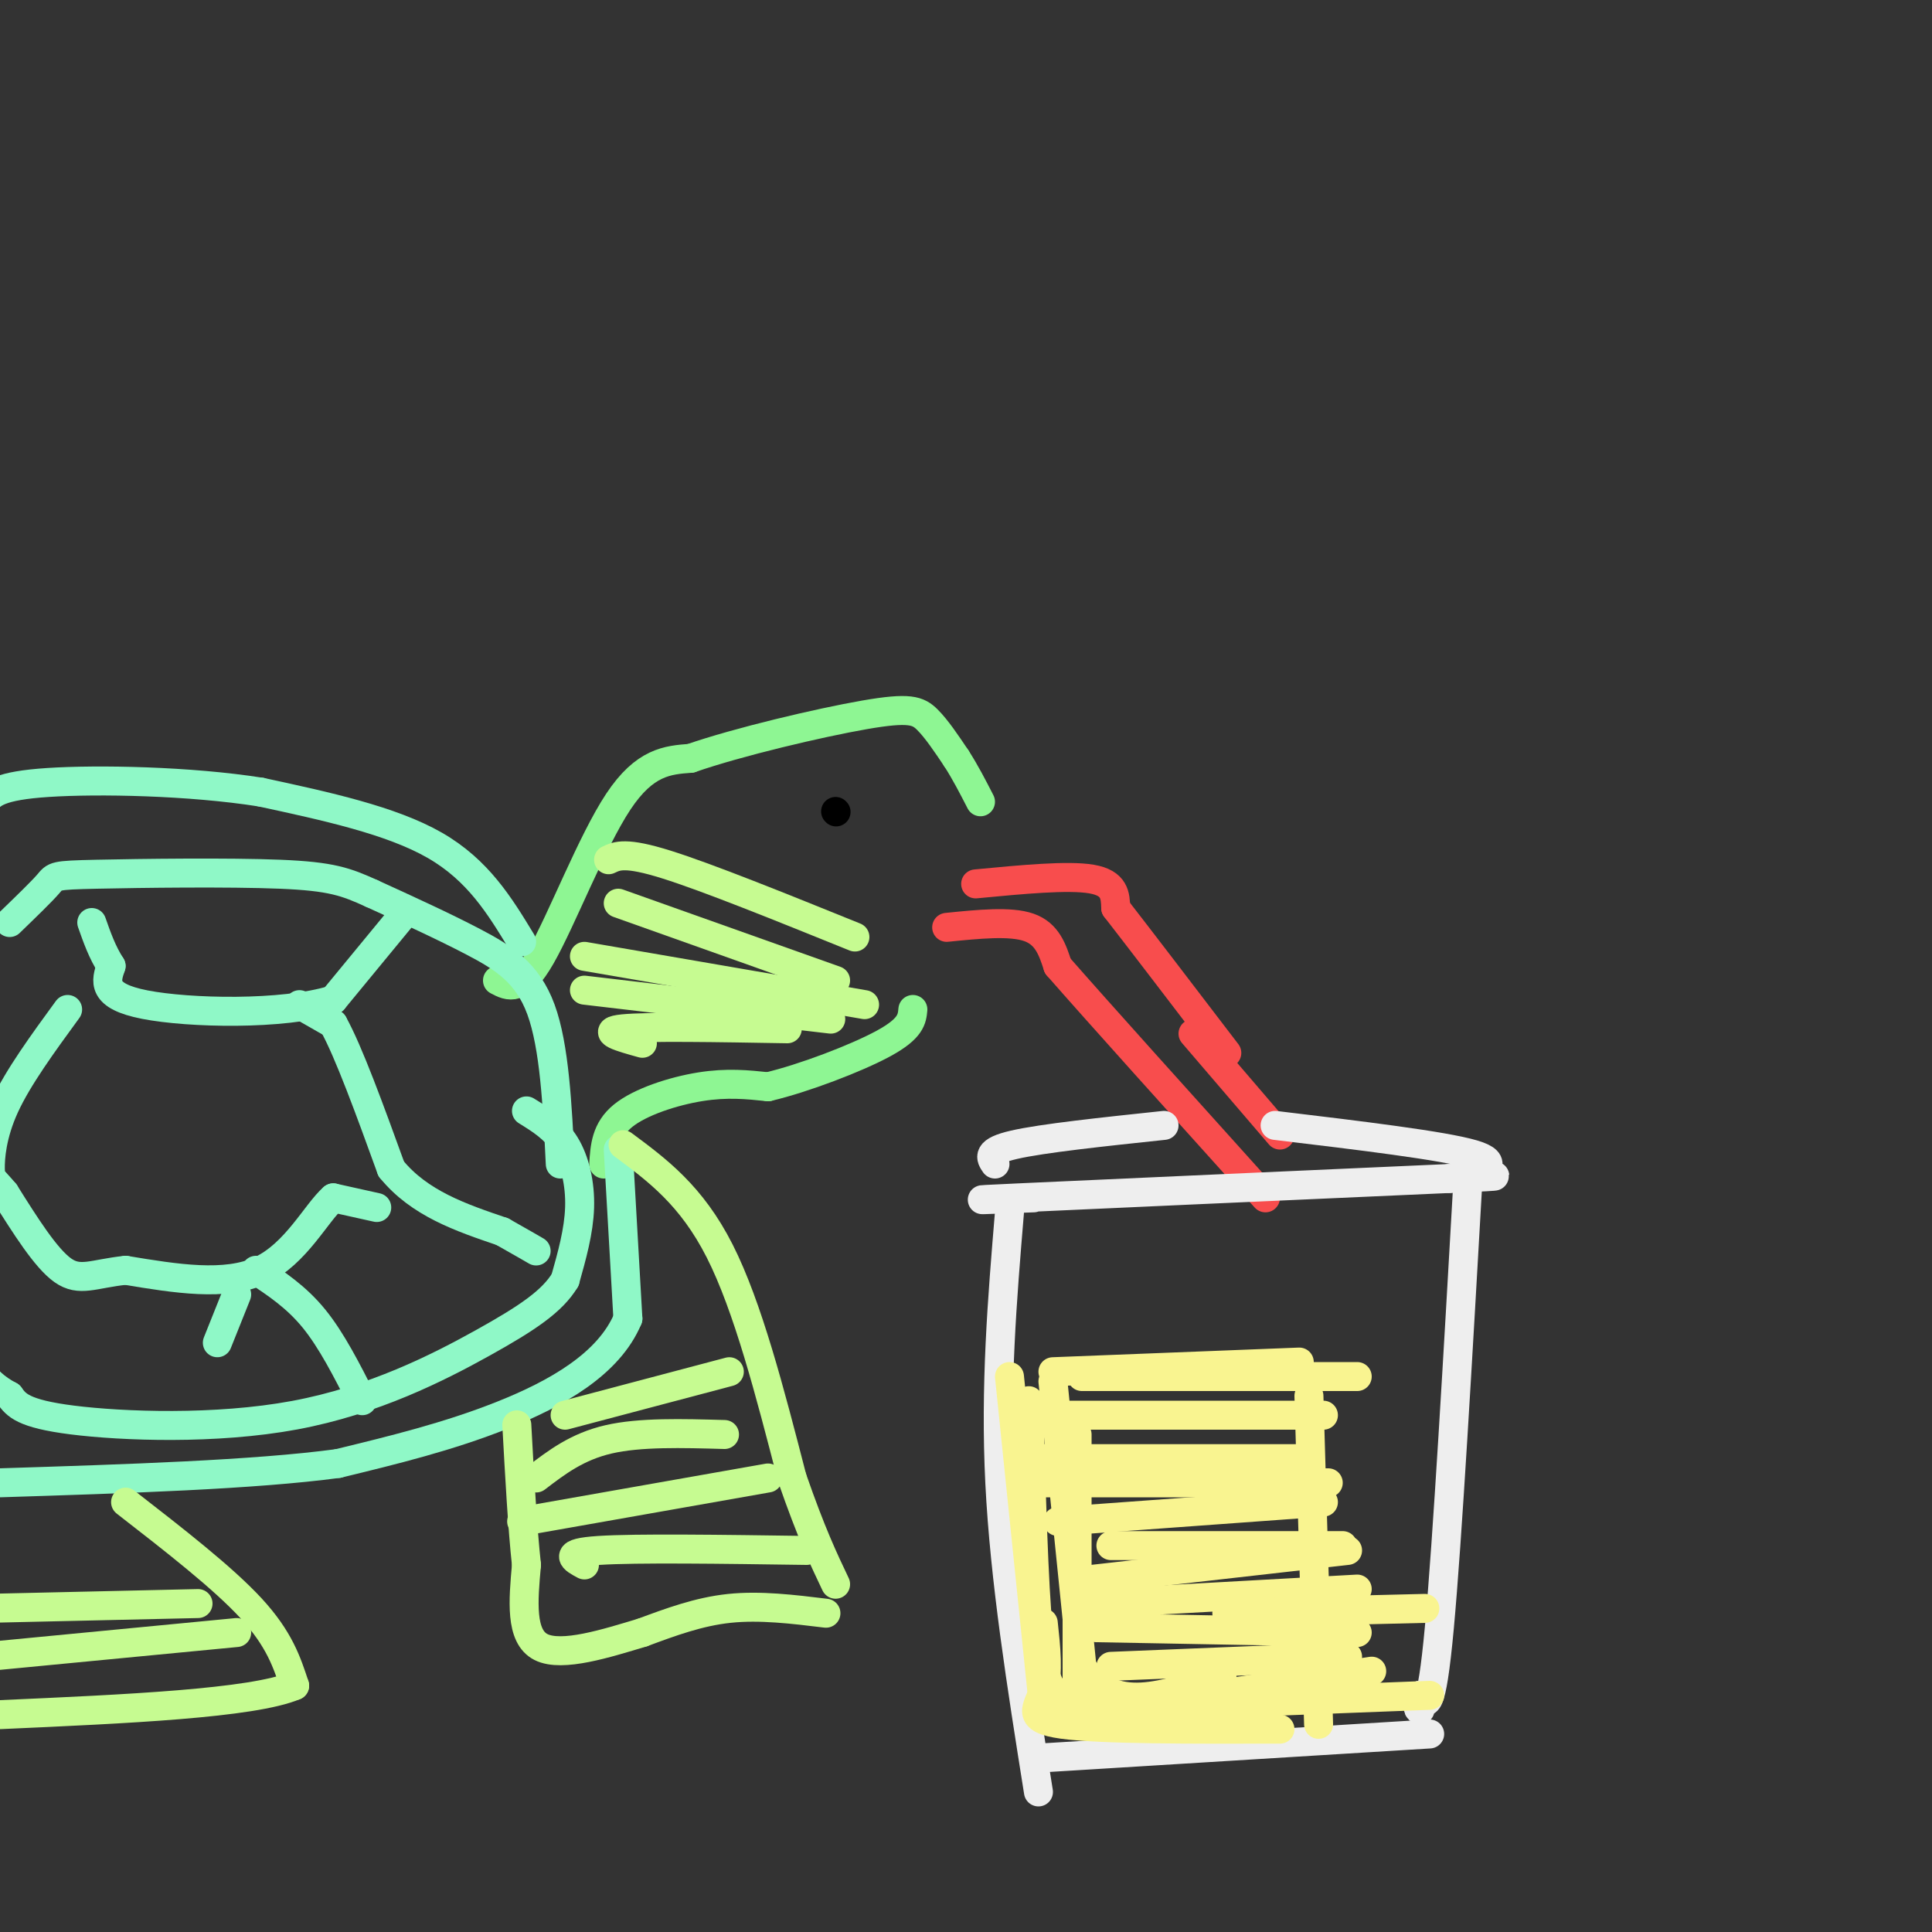 <svg viewBox='0 0 400 400' version='1.1' xmlns='http://www.w3.org/2000/svg' xmlns:xlink='http://www.w3.org/1999/xlink'><rect x="0" y="0" width="400" height="400" fill="#333333" stroke="none"/><g fill='none' stroke='rgb(142,246,147)' stroke-width='6' stroke-linecap='round' stroke-linejoin='round'><path d='M103,203c2.356,1.244 4.711,2.489 9,-5c4.289,-7.489 10.511,-23.711 16,-32c5.489,-8.289 10.244,-8.644 15,-9'/><path d='M143,157c9.762,-3.393 26.667,-7.375 36,-9c9.333,-1.625 11.095,-0.893 13,1c1.905,1.893 3.952,4.946 6,8'/><path d='M198,157c1.833,2.833 3.417,5.917 5,9'/><path d='M125,241c0.222,-3.556 0.444,-7.111 4,-10c3.556,-2.889 10.444,-5.111 16,-6c5.556,-0.889 9.778,-0.444 14,0'/><path d='M159,225c7.244,-1.689 18.356,-5.911 24,-9c5.644,-3.089 5.822,-5.044 6,-7'/></g>
<g fill='none' stroke='rgb(143,248,199)' stroke-width='6' stroke-linecap='round' stroke-linejoin='round'><path d='M116,241c-0.600,-12.178 -1.200,-24.356 -4,-32c-2.800,-7.644 -7.800,-10.756 -14,-14c-6.200,-3.244 -13.600,-6.622 -21,-10'/><path d='M77,185c-5.383,-2.447 -8.340,-3.563 -19,-4c-10.660,-0.437 -29.024,-0.195 -38,0c-8.976,0.195 -8.565,0.341 -10,2c-1.435,1.659 -4.718,4.829 -8,8'/><path d='M109,230c2.978,1.844 5.956,3.689 8,7c2.044,3.311 3.156,8.089 3,13c-0.156,4.911 -1.578,9.956 -3,15'/><path d='M117,265c-2.643,4.388 -7.750,7.856 -17,13c-9.250,5.144 -22.644,11.962 -39,15c-16.356,3.038 -35.673,2.297 -46,1c-10.327,-1.297 -11.663,-3.148 -13,-5'/><path d='M2,289c-3.167,-1.667 -4.583,-3.333 -6,-5'/><path d='M128,238c0.000,0.000 2.000,35.000 2,35'/><path d='M130,273c-3.956,9.444 -14.844,15.556 -26,20c-11.156,4.444 -22.578,7.222 -34,10'/><path d='M70,303c-17.333,2.333 -43.667,3.167 -70,4'/><path d='M108,195c-4.500,-7.417 -9.000,-14.833 -18,-20c-9.000,-5.167 -22.500,-8.083 -36,-11'/><path d='M54,164c-14.786,-2.333 -33.750,-2.667 -44,-2c-10.250,0.667 -11.786,2.333 -13,4c-1.214,1.667 -2.107,3.333 -3,5'/><path d='M83,190c0.000,0.000 -14.000,17.000 -14,17'/><path d='M69,207c-10.533,3.222 -29.867,2.778 -39,1c-9.133,-1.778 -8.067,-4.889 -7,-8'/><path d='M23,200c-1.833,-2.833 -2.917,-5.917 -4,-9'/><path d='M62,208c0.000,0.000 7.000,4.000 7,4'/><path d='M69,212c3.167,5.667 7.583,17.833 12,30'/><path d='M81,242c5.833,7.167 14.417,10.083 23,13'/><path d='M104,255c5.000,2.833 6.000,3.417 7,4'/><path d='M78,250c0.000,0.000 -9.000,-2.000 -9,-2'/><path d='M69,248c-3.489,3.022 -7.711,11.578 -15,15c-7.289,3.422 -17.644,1.711 -28,0'/><path d='M26,263c-6.711,0.711 -9.489,2.489 -13,0c-3.511,-2.489 -7.756,-9.244 -12,-16'/><path d='M1,247c-2.560,-3.071 -2.958,-2.750 -3,-5c-0.042,-2.250 0.274,-7.071 3,-13c2.726,-5.929 7.863,-12.964 13,-20'/><path d='M53,263c4.167,2.750 8.333,5.500 12,10c3.667,4.500 6.833,10.750 10,17'/><path d='M49,268c0.000,0.000 -4.000,10.000 -4,10'/></g>
<g fill='none' stroke='rgb(0,0,0)' stroke-width='6' stroke-linecap='round' stroke-linejoin='round'><path d='M173,168c0.000,0.000 0.100,0.100 0.1,0.1'/></g>
<g fill='none' stroke='rgb(248,77,77)' stroke-width='6' stroke-linecap='round' stroke-linejoin='round'><path d='M202,183c9.583,-0.917 19.167,-1.833 24,-1c4.833,0.833 4.917,3.417 5,6'/><path d='M231,188c4.667,6.000 13.833,18.000 23,30'/><path d='M196,192c6.583,-0.667 13.167,-1.333 17,0c3.833,1.333 4.917,4.667 6,8'/><path d='M219,200c8.167,9.333 25.583,28.667 43,48'/><path d='M247,214c0.000,0.000 18.000,21.000 18,21'/></g>
<g fill='none' stroke='rgb(238,238,238)' stroke-width='6' stroke-linecap='round' stroke-linejoin='round'><path d='M214,248c-8.667,0.333 -17.333,0.667 -3,0c14.333,-0.667 51.667,-2.333 89,-4'/><path d='M300,244c14.988,-0.679 7.958,-0.375 7,-1c-0.958,-0.625 4.155,-2.179 -2,-4c-6.155,-1.821 -23.577,-3.911 -41,-6'/><path d='M209,251c-1.500,18.000 -3.000,36.000 -2,56c1.000,20.000 4.500,42.000 8,64'/><path d='M206,241c-0.917,-1.333 -1.833,-2.667 4,-4c5.833,-1.333 18.417,-2.667 31,-4'/><path d='M304,243c-2.167,38.000 -4.333,76.000 -6,94c-1.667,18.000 -2.833,16.000 -4,14'/><path d='M294,351c-0.667,2.833 -0.333,2.917 0,3'/><path d='M215,364c0.000,0.000 81.000,-5.000 81,-5'/></g>
<g fill='none' stroke='rgb(198,251,145)' stroke-width='6' stroke-linecap='round' stroke-linejoin='round'><path d='M129,237c7.083,5.250 14.167,10.500 20,22c5.833,11.500 10.417,29.250 15,47'/><path d='M164,306c4.000,11.500 6.500,16.750 9,22'/><path d='M171,334c-6.833,-0.833 -13.667,-1.667 -20,-1c-6.333,0.667 -12.167,2.833 -18,5'/><path d='M133,338c-7.333,2.200 -16.667,5.200 -21,3c-4.333,-2.200 -3.667,-9.600 -3,-17'/><path d='M109,324c-0.833,-7.667 -1.417,-18.333 -2,-29'/><path d='M26,311c10.083,7.833 20.167,15.667 26,22c5.833,6.333 7.417,11.167 9,16'/><path d='M61,349c-8.667,3.667 -34.833,4.833 -61,6'/><path d='M49,338c0.000,0.000 -52.000,5.000 -52,5'/><path d='M41,332c0.000,0.000 -44.000,1.000 -44,1'/><path d='M167,321c-17.667,-0.250 -35.333,-0.500 -43,0c-7.667,0.500 -5.333,1.750 -3,3'/><path d='M159,306c0.000,0.000 -51.000,9.000 -51,9'/><path d='M150,297c-8.750,-0.250 -17.500,-0.500 -24,1c-6.500,1.500 -10.750,4.750 -15,8'/><path d='M151,284c0.000,0.000 -34.000,9.000 -34,9'/><path d='M133,216c-4.500,-1.250 -9.000,-2.500 -4,-3c5.000,-0.500 19.500,-0.250 34,0'/><path d='M121,205c0.000,0.000 51.000,6.000 51,6'/><path d='M121,198c0.000,0.000 58.000,10.000 58,10'/><path d='M128,187c0.000,0.000 45.000,16.000 45,16'/><path d='M126,178c1.750,-0.833 3.500,-1.667 12,1c8.500,2.667 23.750,8.833 39,15'/></g>
<g fill='none' stroke='rgb(249,244,144)' stroke-width='6' stroke-linecap='round' stroke-linejoin='round'><path d='M218,286c0.000,0.000 6.000,59.000 6,59'/><path d='M224,345c5.833,10.167 17.417,6.083 29,2'/><path d='M218,284c0.000,0.000 51.000,-2.000 51,-2'/><path d='M224,285c0.000,0.000 57.000,0.000 57,0'/><path d='M216,293c0.000,0.000 58.000,0.000 58,0'/><path d='M216,302c0.000,0.000 55.000,0.000 55,0'/><path d='M216,307c0.000,0.000 59.000,0.000 59,0'/><path d='M219,315c0.000,0.000 55.000,-4.000 55,-4'/><path d='M226,327c0.000,0.000 53.000,-6.000 53,-6'/><path d='M227,332c0.000,0.000 54.000,-3.000 54,-3'/><path d='M230,345c0.000,0.000 49.000,-2.000 49,-2'/><path d='M209,285c0.000,0.000 7.000,68.000 7,68'/><path d='M213,290c0.500,18.917 1.000,37.833 2,48c1.000,10.167 2.500,11.583 4,13'/><path d='M223,297c0.000,0.000 0.000,60.000 0,60'/><path d='M216,336c0.556,5.156 1.111,10.311 0,14c-1.111,3.689 -3.889,5.911 4,7c7.889,1.089 26.444,1.044 45,1'/><path d='M218,354c0.000,0.000 78.000,-3.000 78,-3'/><path d='M231,354c0.000,0.000 53.000,-8.000 53,-8'/><path d='M254,334c0.000,0.000 41.000,-1.000 41,-1'/><path d='M230,320c0.000,0.000 48.000,0.000 48,0'/><path d='M227,337c0.000,0.000 54.000,1.000 54,1'/><path d='M271,289c0.000,0.000 2.000,68.000 2,68'/></g>
</svg>